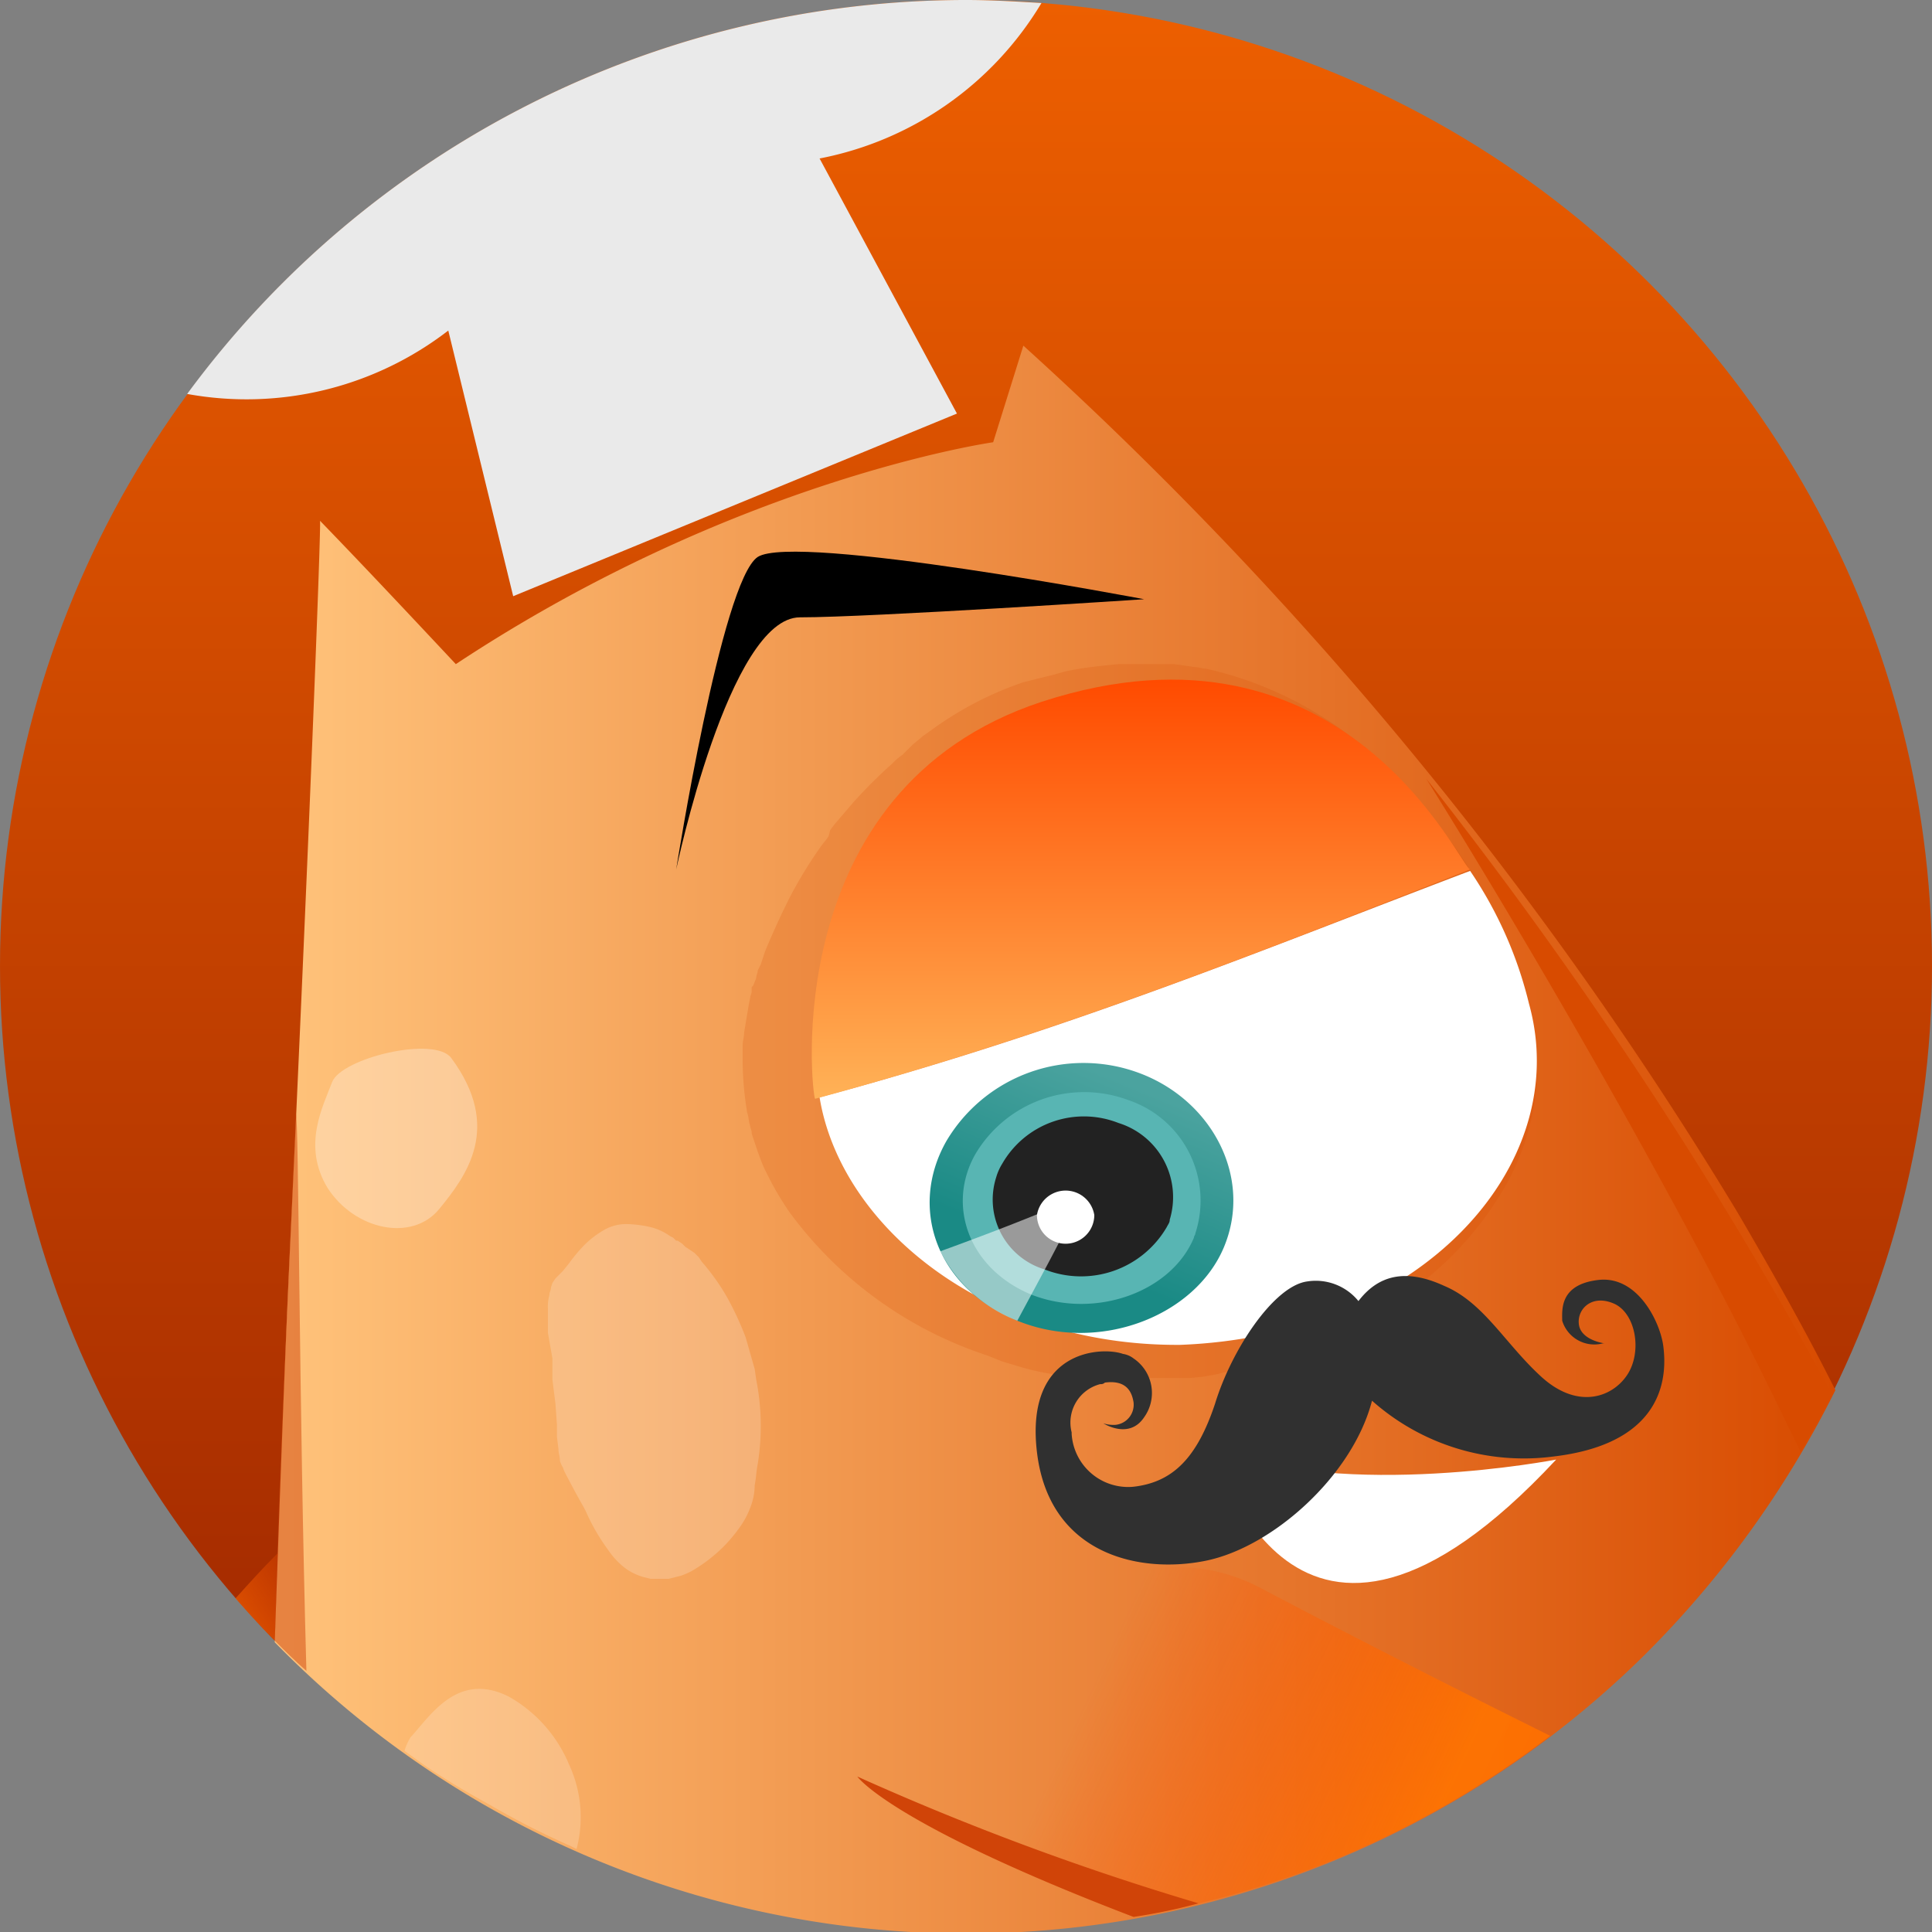 <svg id="Calque_1" data-name="Calque 1" xmlns="http://www.w3.org/2000/svg" xmlns:xlink="http://www.w3.org/1999/xlink" viewBox="0 0 128 128">
  <rect x="0" y="0" width="128" height="128" fill="#808080" stroke="none"/>
  <defs>
    <linearGradient id="Dégradé_sans_nom" data-name="Dégradé sans nom" x1="64" y1="-1001.858" x2="64" y2="-873.858" gradientTransform="matrix(1, 0, 0, -1, 0, -873.858)" gradientUnits="userSpaceOnUse">
      <stop offset="0" stop-color="#982200"/>
      <stop offset="1" stop-color="#ed5f00"/>
    </linearGradient>
    <linearGradient id="Dégradé_sans_nom_8" data-name="Dégradé sans nom 8" x1="18.2" y1="-949.361" x2="121.6" y2="-949.361" gradientTransform="matrix(1, 0, 0, -1, 0, -873.858)" gradientUnits="userSpaceOnUse">
      <stop offset="0" stop-color="#ffc37b"/>
      <stop offset="1" stop-color="#d84b00"/>
    </linearGradient>
    <linearGradient id="Dégradé_sans_nom_3" data-name="Dégradé sans nom 3" x1="-4.012" y1="-994.417" x2="22.382" y2="-976.958" gradientTransform="matrix(1, 0, 0, -1, 0, -873.858)" gradientUnits="userSpaceOnUse">
      <stop offset="0" stop-color="#ff4b00"/>
      <stop offset="0.64" stop-color="#ff7400" stop-opacity="0.9"/>
      <stop offset="1" stop-color="#ff4b00" stop-opacity="0"/>
    </linearGradient>
    <linearGradient id="Dégradé_sans_nom_4" data-name="Dégradé sans nom 4" x1="133.144" y1="-1015.514" x2="71.846" y2="-986.689" xlink:href="#Dégradé_sans_nom_3"/>
    <linearGradient id="Dégradé_sans_nom_5" data-name="Dégradé sans nom 5" x1="-320.068" y1="-4606.142" x2="-301.777" y2="-4606.142" gradientTransform="matrix(-0.383, 0.924, 0.924, 0.383, 4208.386, 2129.377)" gradientUnits="userSpaceOnUse">
      <stop offset="0.12" stop-color="#4ba39f"/>
      <stop offset="0.79" stop-color="#1a8a85"/>
    </linearGradient>
    <linearGradient id="Dégradé_sans_nom_6" data-name="Dégradé sans nom 6" x1="75.591" y1="-946.613" x2="75.591" y2="-918.966" gradientTransform="matrix(1, 0, 0, -1, 0, -873.858)" gradientUnits="userSpaceOnUse">
      <stop offset="0" stop-color="#ffb257"/>
      <stop offset="1" stop-color="#ff4b00"/>
    </linearGradient>
  </defs>
  <title>bolono_medaillon</title>
  <g>
    <circle cx="64" cy="64" r="64" fill="url(#Dégradé_sans_nom)"/>
    <path d="M115.1,80.3A255.809,255.809,0,0,0,67.8,22.9l-2,6.4S48.8,31.7,30.2,44c-3-3.2-6-6.4-9-9.5.1,0-.8,23-2,48.5-.4,8.6-.7,17.4-1,25.8a63.981,63.981,0,0,0,90.5,1.1,66.449,66.449,0,0,0,12.9-17.8C119.7,88.3,117.5,84.4,115.1,80.3Z" fill="url(#Dégradé_sans_nom_8)"/>
    <path d="M18.2,108.7c.1-1.9.1-3.9.2-5.8-1,1-1.9,2-2.8,3C16.4,106.8,17.3,107.8,18.2,108.7Z" fill="url(#Dégradé_sans_nom_3)"/>
    <path d="M44.8,57.6S48.3,40.9,53,40.9s22.8-1.2,22.8-1.2-23.1-4.4-25.6-2.8C47.8,38.5,44.8,57.6,44.8,57.6Z"/>
    <path d="M113.8,85.2c2,3.8,3.8,7.5,5.5,11,.7-1.3,1.4-2.6,2.1-3.8A290.434,290.434,0,0,0,94.5,51.6C100.3,60.9,107.6,73.4,113.8,85.2Z" fill="#d84b00"/>
    <path d="M102.7,115c-10.9-5.4-19.2-9.8-19.2-9.8a11.805,11.805,0,0,0-9.2-.8L56.8,117.7s2.1,3.1,18.3,9.3A62.729,62.729,0,0,0,102.7,115Z" fill="url(#Dégradé_sans_nom_4)"/>
    <path d="M79.4,126.1a180.17,180.17,0,0,1-22.6-8.4s2.1,3.1,18.3,9.3A36.717,36.717,0,0,0,79.4,126.1Z" fill="#d04408"/>
    <path d="M20.3,110.7c-.5-17.9-.5-36.9-.7-36.9-.5,11.2-1.1,23.5-1.4,34.9C18.9,109.4,19.6,110.1,20.3,110.7Z" fill="#d04408" opacity="0.5" style="isolation: isolate"/>
    <path d="M103.1,96.7S89.2,99.4,80.5,96C80.5,96,85.6,115.5,103.1,96.7Z" fill="#fff"/>
    <g opacity="0.2">
      <path d="M101.3,66.5l.1.4a8.915,8.915,0,0,0,.2,1.1c0,.2.1.5.1.8a2.769,2.769,0,0,0,.1.9,4.034,4.034,0,0,1,0,1.1V72a16.52,16.52,0,0,1-1.8,6.1,21.967,21.967,0,0,1-6.1,7.1,26.177,26.177,0,0,1-5.3,3.3,32.901,32.901,0,0,1-6.9,2.3c-.3.1-.6.1-.9.2s-.6.1-1,.2l-1,.1H73.7a29.661,29.661,0,0,1-4.2-.3,15.985,15.985,0,0,1-2.1-.5l-1-.3-.5-.2-.5-.2a26.442,26.442,0,0,1-13.1-9.5,20.161,20.161,0,0,1-1.8-3.2l-.3-.8-.3-.9c-.1-.3-.1-.3-.1-.4s-.1-.3-.1-.4c-.1-.3-.1-.6-.2-.9a21.589,21.589,0,0,1-.3-3.5v-.9c0-.3.1-.6.1-.9l.3-1.8.1-.5c0-.1.1-.3.1-.4v-.3l.1-.1.2-.5c0-.2.1-.3.1-.5l.1-.2.1-.2.3-.9c.5-1.2,1-2.3,1.6-3.5a29.037,29.037,0,0,1,2-3.3c.2-.3.4-.5.6-.8L55,55l.3-.4.6-.7.6-.7a31.895,31.895,0,0,1,2.6-2.6,4.35,4.35,0,0,1,.7-.6l.3-.3.3-.3c.2-.2.5-.4.7-.6l.7-.5a22.791,22.791,0,0,1,6-3.1l.4-.1.4-.1.8-.2c.5-.1,1-.3,1.6-.4,1-.2,2.1-.3,3.1-.4h3.7l.7.1.7.1c.2,0,.5.1.7.1a24.606,24.606,0,0,1,9.6,4.5,28.932,28.932,0,0,1,6.2,6.4,27.012,27.012,0,0,1,3.5,5.9l.2.3c0,.1.1.2.1.3l.3.6a4.875,4.875,0,0,1,.4,1.1l.3.9a3.091,3.091,0,0,1,.2.8,9.685,9.685,0,0,1,.3,1.1C101.1,66.5,101.3,66.5,101.3,66.5Zm0,0a1.577,1.577,0,0,0-.1-.4c-.1-.2-.1-.6-.3-1.1a6.89,6.89,0,0,1-.3-.8l-.3-.9a9.745,9.745,0,0,0-.5-1.1l-.3-.6-.1-.2c-.1-.1-.1-.2-.2-.3-.5-.9-1-1.8-1.6-2.7-.2-.2-.3-.5-.5-.7l-.5-.7a4.349,4.349,0,0,0-.6-.7,1.38,1.38,0,0,1-.3-.4l-.3-.4a26.579,26.579,0,0,0-6.7-5.3,22.629,22.629,0,0,0-4.3-1.7l-.6-.1-.6-.1-.6-.1H77l-.6.1-.6.1c-.4.1-.8.2-1.3.3a22.503,22.503,0,0,0-2.4.8A11.731,11.731,0,0,0,71,50l-.6.3-.3.1-.1.1a23.567,23.567,0,0,0-7.5,6.9c-.5.7-.9,1.5-1.4,2.2l-.3.6-.3.6a.367.367,0,0,0-.1.3c0,.1-.1.2-.1.3a3.287,3.287,0,0,1-.3.6l-.2.6c-.1.2-.1.4-.2.6,0,.1-.1.2-.1.3s-.1.2-.1.3c-.1.2-.1.4-.2.6l-.1.6v.3l-.1.3V66h0v.9a21.115,21.115,0,0,0-.2,2.6v1.8c0,.2.1.4.1.6a16.164,16.164,0,0,0,1.7,4.8l.3.6a.769.769,0,0,0,.2.3l.2.3a2.092,2.092,0,0,0,.4.6l.4.5a20.454,20.454,0,0,0,6.6,5.5l.3.2.3.2.7.3c.5.2.9.4,1.4.6a17.103,17.103,0,0,0,3,.9l1.5.3h.8l.9.1H81a8.602,8.602,0,0,0,1.6-.1l.8-.1.8-.1h.4l.4-.1.8-.1.7-.2a1.854,1.854,0,0,0,.7-.2A22.038,22.038,0,0,0,92.5,84a18.721,18.721,0,0,0,6.8-6,13.041,13.041,0,0,0,1.6-3.1,12.759,12.759,0,0,0,.7-2.8,13.409,13.409,0,0,0,0-4,3.087,3.087,0,0,0-.2-1.1Z" fill="#d84b00"/>
    </g>
    <path d="M97.4,57.7c-13.2,5-26.6,10.6-43.1,15,1.4,8.6,11.1,16.5,23.9,16.4,15.8-.6,26.1-11.8,23.1-22.6A26.898,26.898,0,0,0,97.4,57.7Z" fill="#fff"/>
    <path d="M101.3,66.5c3,10.8-7.4,22-23.1,22.6-15.8,0-26.3-11.4-23.9-22.5C56.7,55.2,66,46,77.4,46S98.3,55.3,101.3,66.5Z" fill="#fff" fill-opacity="0"/>
    <path d="M67.4,87.5C62,85.3,60.2,80,62.7,75.6a10.561,10.561,0,0,1,12.8-4.5c4.8,1.8,7.5,6.9,5.6,11.5S72.8,89.7,67.4,87.5Z" fill="url(#Dégradé_sans_nom_5)"/>
    <path d="M68.4,85.8c-4.2-1.7-5.7-5.9-3.8-9.3a8.375,8.375,0,0,1,10.2-3.6,7.019,7.019,0,0,1,4.4,8.8c0,.1-.1.2-.1.3C77.6,85.6,72.6,87.4,68.4,85.8Z" fill="#58b5b3"/>
    <path d="M69.2,84.1A4.833,4.833,0,0,1,66,78a3.552,3.552,0,0,1,.4-.9,6.24,6.24,0,0,1,7.7-2.7,5.143,5.143,0,0,1,3.4,6.4c0,.2-.1.3-.2.5A6.572,6.572,0,0,1,69.2,84.1Z" fill="#222"/>
    <path d="M62.3,82.9a9.557,9.557,0,0,0,5.1,4.6c1.5-2.8,3-5.5,4.3-8.3C68.7,80.5,65.6,81.7,62.3,82.9Z" fill="#fff" opacity="0.54" style="isolation: isolate"/>
    <path d="M54,72.8c16.6-4.5,30.1-10,43.4-15.2-.6,0-8.2-17.7-28.4-11.1C51.4,52.3,53.8,72.6,54,72.8Z" fill="url(#Dégradé_sans_nom_6)"/>
    <path d="M90,86.2a3.642,3.642,0,0,0-3.4-1.3c-2.2.3-5,4.5-6.1,8.1-1.2,3.6-2.8,5.2-5.4,5.5A3.75,3.75,0,0,1,71,95v-.1a2.629,2.629,0,0,1,1.9-3.2.367.367,0,0,0,.3-.1c1.5-.2,1.8.7,1.9,1.3a1.342,1.342,0,0,1-1.2,1.5,2.202,2.202,0,0,1-.8-.1s1.7,1.1,2.7-.4a2.76,2.76,0,0,0-.7-3.9,1.493,1.493,0,0,0-.7-.3c-1.4-.5-6.5-.3-5.7,6.5s6.8,8.1,11.2,7.2,9.7-5.6,11-10.6a15.125,15.125,0,0,0,12,3.7c7.7-.9,7.5-5.7,7.3-7.3s-1.7-4.7-4.3-4.4-2.4,2-2.4,2.7a2.225,2.225,0,0,0,2.7,1.5h.1s-1.6-.2-1.7-1.3c-.1-1,.9-2,2.4-1.3,1.4.7,1.8,3.2.8,4.7s-3.3,2.3-5.7.1-3.8-4.9-6.4-6C93.1,84,91.3,84.5,90,86.2Z" fill="#303030"/>
    <path d="M33.7,112.4c-3.4-1.7-5.2,1.3-6.5,2.7a3.552,3.552,0,0,0-.4.9l.7.5h0c.8.6,1.6,1.1,2.4,1.6h0c.8.5,1.7,1,2.6,1.5h0a52.785,52.785,0,0,0,5.3,2.7h0l.4.2a8.272,8.272,0,0,0-.5-5.6A9.234,9.234,0,0,0,33.7,112.4Z" fill="#fff" opacity="0.2" style="isolation: isolate"/>
    <path d="M29.9,70.1c3.4,4.6,1,7.8-.8,10s-5.6,1.4-7.4-1.4c-1.7-2.8-.3-5.4.3-7S28.8,68.6,29.9,70.1Z" fill="#fff" opacity="0.3"/>
    <path d="M50.1,91.4,50,90.7l-.2-.7-.2-.7-.2-.7A20.623,20.623,0,0,0,48.2,86a14.648,14.648,0,0,0-1.7-2.4l-.2-.3L46,83l-.3-.2-.3-.2-.1-.1-.1-.1-.3-.2h-.1l-.1-.1-.1-.1-.2-.1a3.79,3.79,0,0,0-1.3-.6,7.721,7.721,0,0,0-1.5-.2,2.934,2.934,0,0,0-1.6.4,6.418,6.418,0,0,0-1.3,1,10.583,10.583,0,0,0-1,1.2l-.4.5-.4.4-.1.1-.2.3-.1.3c0,.2-.1.3-.1.5a2.768,2.768,0,0,0-.1.9v1.6l.3,1.7v1.4l.1.8.1.8.1,1.4V95.2l.1.8c0,.3.1.5.1.8a2.032,2.032,0,0,0,.205.444A2.679,2.679,0,0,0,37.4,97.5c.451.879.874,1.664,1.284,2.375.037.073.08.154.116.225a13.5,13.5,0,0,0,1.5,2.6,5.239,5.239,0,0,0,1,1.1,3.694,3.694,0,0,0,1.4.7l.4.1h1.2l.4-.1.4-.1a4.874,4.874,0,0,0,.7-.3,10.177,10.177,0,0,0,2.3-1.8,10.623,10.623,0,0,0,.9-1.1,5.389,5.389,0,0,0,.7-1.3,4.012,4.012,0,0,0,.3-1.5c.1-.5.1-.9.2-1.4a15.811,15.811,0,0,0-.1-5.6Z" fill="#fff" opacity="0.2"/>
    <path d="M115.1,80.3A255.809,255.809,0,0,0,67.8,22.9l-2,6.4S48.8,31.7,30.2,44c-3-3.2-6-6.4-9-9.5.1,0-.8,23-2,48.5-.4,8.6-.7,17.4-1,25.8a63.981,63.981,0,0,0,90.5,1.1,66.449,66.449,0,0,0,12.9-17.8C119.7,88.3,117.5,84.4,115.1,80.3Z" fill="none"/>
    <path d="M72.5,80.5a1.9,1.9,0,0,1-3.8,0h0a1.924,1.924,0,0,1,3.8,0Z" fill="#fff"/>
    <path d="M69,.2C67.3.1,65.7,0,64,0A64.086,64.086,0,0,0,12.4,26.1a21.887,21.887,0,0,0,17.3-4.2L34,39.5,63.4,27.4,54.3,10.5A21.999,21.999,0,0,0,69,.2Z" fill="#eaeaea"/>
  </g>
</svg>
